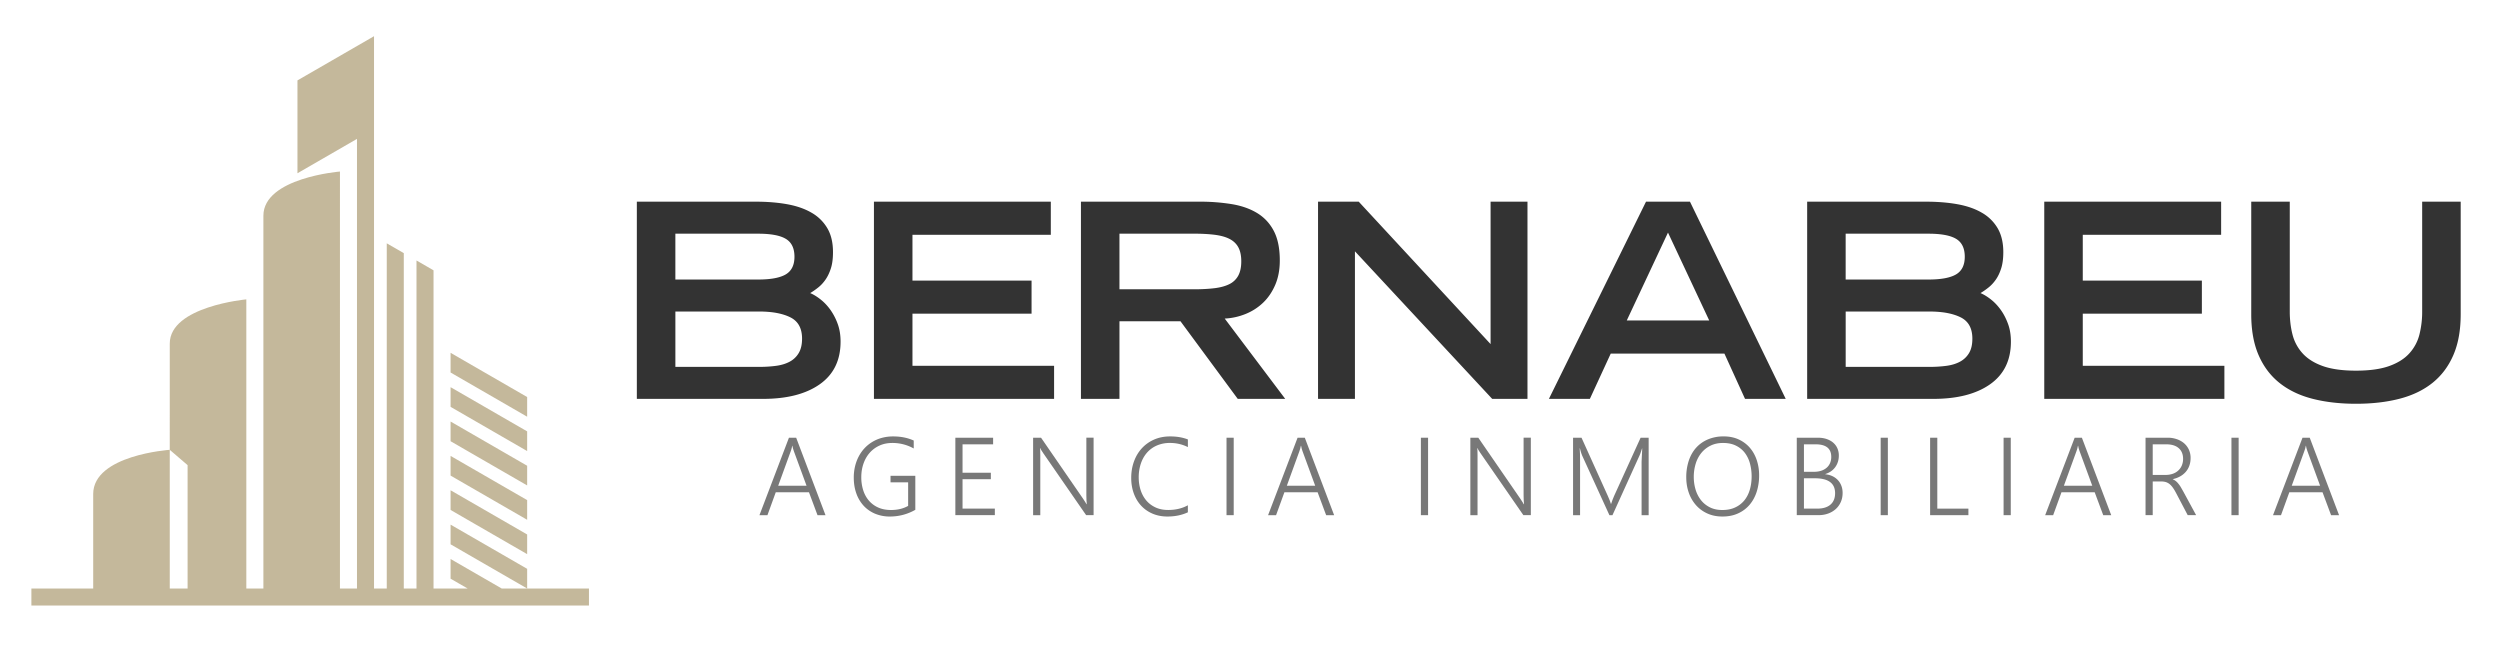 <?xml version="1.0" encoding="UTF-8"?>
<svg xmlns="http://www.w3.org/2000/svg" xmlns:xlink="http://www.w3.org/1999/xlink" xmlns:v="https://vecta.io/nano" width="205" height="54">
  <path d="M52.221 16.537h9.744c.949 0 1.813.07 2.591.211s1.446.375 2.002.701a3.51 3.51 0 0 1 1.291 1.278c.305.526.456 1.176.456 1.947 0 .519-.055.956-.167 1.312s-.256.664-.434.924-.378.478-.601.656-.445.334-.668.467c.282.119.571.298.868.534s.563.522.801.855a4.84 4.84 0 0 1 .59 1.147c.156.43.233.912.233 1.445 0 1.529-.568 2.692-1.702 3.493s-2.688 1.201-4.66 1.201H52.221V16.537zm9.944 6.384c1.038 0 1.795-.141 2.269-.422s.712-.764.712-1.446c0-.697-.237-1.186-.712-1.469s-1.232-.422-2.269-.422H55.38v3.759h6.785zm.089 7.163c.504 0 .971-.03 1.402-.089s.8-.175 1.112-.345a1.87 1.87 0 0 0 .734-.712c.178-.305.267-.694.267-1.169 0-.844-.319-1.426-.956-1.745s-1.491-.479-2.558-.479h-6.874v4.539h6.873zm9.409-13.547h14.504v2.714H74.822v3.759h9.766v2.712h-9.766v4.272h11.613v2.714H71.663V16.537zm16.974 0h9.721a16.15 16.15 0 0 1 2.636.2c.808.133 1.505.377 2.091.733s1.042.846 1.368 1.469.49 1.431.49 2.424c0 .741-.122 1.402-.367 1.979s-.575 1.069-.99 1.469a4.51 4.51 0 0 1-1.446.933 5.22 5.22 0 0 1-1.713.379l4.961 6.584h-3.893l-4.694-6.362h-5.005v6.362h-3.159v-16.17zm9.254 7.185c.637 0 1.201-.03 1.69-.089s.897-.17 1.224-.333a1.65 1.65 0 0 0 .734-.701c.163-.304.245-.694.245-1.169s-.082-.859-.245-1.157-.408-.526-.734-.69-.734-.273-1.224-.333-1.053-.089-1.69-.089h-6.096v4.56h6.096zm10.188-7.185h3.337l10.812 11.678V16.537h3.025v16.172h-2.892l-11.256-12.101v12.101h-3.026V16.537zm26.894 0h3.604l7.853 16.172h-3.337l-1.691-3.715h-9.321l-1.713 3.715h-3.358l7.963-16.172zm5.184 9.743l-3.382-7.208-3.381 7.208h6.763zm8.029-9.743h9.744c.948 0 1.813.07 2.591.211s1.448.375 2.002.701a3.51 3.51 0 0 1 1.291 1.278c.303.526.457 1.176.457 1.947 0 .519-.057.956-.168 1.312s-.254.664-.433.924-.379.478-.601.656-.446.334-.668.467c.281.119.571.298.869.534s.563.522.801.855.433.717.59 1.147.233.912.233 1.445c0 1.529-.568 2.692-1.702 3.493s-2.689 1.201-4.66 1.201h-10.345V16.537zm9.944 6.384c1.038 0 1.795-.141 2.269-.422s.712-.764.712-1.446c0-.697-.238-1.186-.712-1.469s-1.231-.422-2.269-.422h-6.786v3.759h6.786zm.09 7.163c.503 0 .97-.03 1.402-.089s.8-.175 1.111-.345.557-.407.736-.712.265-.694.265-1.169c0-.844-.317-1.426-.955-1.745s-1.491-.479-2.558-.479h-6.875v4.539h6.874zm9.409-13.547h14.504v2.714h-11.345v3.759h9.766v2.712h-9.766v4.272H182.4v2.714h-14.771V16.537zm34.148 9.231c0 1.304-.2 2.42-.601 3.347s-.971 1.687-1.713 2.281-1.644 1.027-2.703 1.301-2.251.411-3.571.411-2.509-.138-3.57-.411-1.962-.709-2.703-1.301-1.312-1.353-1.713-2.281-.601-2.043-.601-3.347v-9.232h3.159v9.008c0 .667.074 1.295.223 1.88a3.59 3.59 0 0 0 .823 1.545c.401.444.952.794 1.657 1.046s1.613.379 2.725.379 2.021-.126 2.726-.379 1.257-.601 1.657-1.046a3.59 3.59 0 0 0 .823-1.545 7.61 7.61 0 0 0 .223-1.88v-9.008h3.159v9.232z" fill="#333"></path>
  <g fill="#787878">
    <path d="M67.036 42.244l-.7-1.877h-2.724l-.682 1.877h-.655l2.418-6.351h.593l2.405 6.351h-.655zM65.1 37.005l-.064-.196c-.022-.073-.041-.157-.055-.253h-.018l-.06.253-.064.196-1.027 2.825h2.325L65.1 37.005zm9.954 4.8a4.16 4.16 0 0 1-2.073.55 3.12 3.12 0 0 1-1.24-.237c-.366-.159-.678-.379-.934-.66a2.93 2.93 0 0 1-.592-1.01c-.138-.391-.206-.821-.206-1.29a3.93 3.93 0 0 1 .1-.896c.066-.286.164-.555.292-.805s.286-.479.472-.682.399-.38.64-.527a3.05 3.05 0 0 1 .795-.342 3.5 3.5 0 0 1 .935-.119c.628 0 1.19.113 1.683.337v.651a3.56 3.56 0 0 0-1.754-.452c-.387 0-.737.07-1.05.213a2.35 2.35 0 0 0-.799.584c-.22.248-.391.541-.511.88s-.183.705-.186 1.099a3.53 3.53 0 0 0 .153 1.088c.104.332.261.619.468.861a2.16 2.16 0 0 0 .766.568c.304.137.655.204 1.054.204.538 0 1.004-.113 1.4-.337v-1.934h-1.444v-.536h2.033v2.792zm3.285.439v-6.351h3.096v.541h-2.507v2.329h2.321v.531h-2.321v2.413h2.649v.536h-3.238z"></path>
    <use xlink:href="#B"></use>
    <path d="M97.406 42.008c-.49.231-1.05.347-1.678.347-.449 0-.857-.08-1.223-.237s-.678-.377-.937-.659-.457-.614-.597-1.001-.211-.808-.211-1.266c0-.482.075-.929.224-1.344s.362-.775.64-1.08.613-.546 1.008-.721.836-.261 1.326-.261c.541 0 1.023.083 1.448.248v.628c-.455-.227-.94-.34-1.457-.34a2.65 2.65 0 0 0-1.094.213 2.28 2.28 0 0 0-.806.59c-.219.253-.386.55-.501.896a3.53 3.53 0 0 0-.173 1.126c0 .366.052.711.155 1.034s.256.606.458.848.454.434.756.576.651.213 1.049.213c.612 0 1.149-.129 1.612-.385v.575z"></path>
    <use xlink:href="#C"></use>
    <path d="M108.744 42.244l-.7-1.877h-2.724l-.682 1.877h-.655l2.418-6.351h.593l2.405 6.351h-.655zm-1.935-5.239l-.064-.196c-.022-.073-.041-.157-.055-.253h-.018l-.06.253-.064.196-1.027 2.825h2.325l-1.037-2.825z"></path>
    <use xlink:href="#C" x="15.938"></use>
    <use xlink:href="#B" x="35.854"></use>
    <path d="M134.61 42.244V37.86l.053-1.085h-.018l-.113.345c-.033.097-.065.177-.095.239l-2.214 4.885h-.251l-2.219-4.854c-.065-.148-.132-.356-.199-.625h-.019l.025.466.006.579v4.434h-.575v-6.351h.694l2.157 4.774.13.307c.043.105.083.216.118.336h.025l.113-.325.127-.313 2.175-4.779h.66v6.351h-.58zm6.627.111c-.458 0-.87-.084-1.236-.251s-.676-.395-.932-.684a3.04 3.04 0 0 1-.589-1.02c-.137-.39-.207-.811-.207-1.262a4.3 4.3 0 0 1 .207-1.362c.137-.41.337-.764.6-1.058s.585-.522.966-.686a3.26 3.26 0 0 1 1.301-.247c.45 0 .853.081 1.209.242s.662.383.913.668.444.622.577 1.012a3.92 3.92 0 0 1 .202 1.271 4.36 4.36 0 0 1-.197 1.339c-.132.412-.325.768-.581 1.071a2.67 2.67 0 0 1-.943.708c-.372.173-.803.259-1.29.259zm.048-6.032c-.383 0-.724.073-1.02.22a2.23 2.23 0 0 0-.751.593 2.59 2.59 0 0 0-.463.877 3.66 3.66 0 0 0-.162 1.069c-.002.361.045.705.14 1.034a2.61 2.61 0 0 0 .434.873c.193.251.437.453.733.605s.64.226 1.036.226.743-.068 1.044-.207a2.1 2.1 0 0 0 .751-.571c.2-.243.352-.533.453-.87s.153-.705.153-1.102a4.04 4.04 0 0 0-.135-1.058 2.54 2.54 0 0 0-.42-.875 2.04 2.04 0 0 0-.729-.593c-.296-.148-.651-.221-1.064-.221zm6.05 5.921v-6.351h1.736c.262 0 .5.035.711.107s.391.17.539.299a1.27 1.27 0 0 1 .344.463 1.44 1.44 0 0 1 .119.593c0 .183-.025.353-.075.512s-.122.305-.218.437a1.44 1.44 0 0 1-.347.34c-.137.095-.293.172-.468.227v.019c.213.021.406.072.581.154s.323.191.447.323.22.29.288.468.102.374.102.587c0 .269-.049.514-.146.737a1.69 1.69 0 0 1-.409.576 1.87 1.87 0 0 1-.627.374c-.242.089-.509.134-.802.134h-1.775zm.588-5.81v2.254h.824c.215 0 .41-.029.584-.084a1.31 1.31 0 0 0 .447-.243c.124-.107.22-.235.286-.387a1.26 1.26 0 0 0 .099-.509c0-.687-.428-1.031-1.284-1.031h-.956zm0 2.785v2.488h1.093c.471 0 .83-.11 1.083-.329s.379-.533.379-.937c0-.815-.554-1.222-1.661-1.222h-.894z"></path>
    <use xlink:href="#C" x="53.64"></use>
    <path d="M158.27 42.244v-6.351h.589v5.815h2.55v.536h-3.139z"></path>
    <use xlink:href="#C" x="63.719"></use>
    <path d="M172.465 42.244l-.7-1.877h-2.724l-.682 1.877h-.655l2.418-6.351h.593l2.405 6.351h-.655zm-1.936-5.239l-.064-.196a2.06 2.06 0 0 1-.056-.253h-.018l-.059.253-.065.196-1.028 2.825h2.326l-1.036-2.825zm8.864 5.239l-.956-1.82c-.095-.18-.186-.331-.275-.452s-.18-.218-.274-.29-.196-.124-.304-.156a1.35 1.35 0 0 0-.361-.046h-.7v2.763h-.589v-6.351h1.829c.239 0 .469.035.692.107a1.85 1.85 0 0 1 .597.313 1.56 1.56 0 0 1 .418.523 1.61 1.61 0 0 1 .158.73c0 .224-.035.431-.102.62s-.165.356-.291.503a1.71 1.71 0 0 1-.457.372c-.178.102-.38.178-.605.227v.017a1 1 0 0 1 .235.138c.072.056.14.124.205.204a2.2 2.2 0 0 1 .197.274l.204.355 1.067 1.966h-.688zm-2.87-5.81v2.51h1.055a1.81 1.81 0 0 0 .584-.092c.177-.062.329-.151.453-.267a1.18 1.18 0 0 0 .293-.415 1.37 1.37 0 0 0 .105-.549c0-.369-.119-.66-.356-.87s-.582-.317-1.031-.317h-1.103z"></path>
    <use xlink:href="#C" x="82.404"></use>
    <path d="M191.148 42.244l-.7-1.877h-2.724l-.682 1.877h-.655l2.418-6.351h.593l2.405 6.351h-.655zm-1.936-5.239l-.064-.196a2.06 2.06 0 0 1-.056-.253h-.018c-.017.095-.037.18-.059.253l-.065.196-1.028 2.825h2.326l-1.036-2.825z"></path>
  </g>
  <defs>
    <path id="A" d="M43.227 35.373l-6.279-3.625v1.614l6.279 3.625v-1.614zm0 2.818l-6.279-3.625v1.614l6.279 3.625v-1.614zm0 2.818l-6.279-3.625v1.614l6.279 3.625v-1.614zm0 2.818l-6.279-3.625v1.614l6.279 3.624v-1.613zm-6.28-13.282l6.279 3.625v-1.614l-6.279-3.625v1.614zm-23.027 6.34s-6.278.423-6.278 3.625v7.748H2.574v1.398h45.721v-1.398h-5.068v-1.614l-6.279-3.624v1.614l6.279 3.624H41.14l-4.193-2.42v1.614l1.399.806H35.55V22.167l-1.397-.807v26.898h-1.042v-27.5l-1.397-.806v28.306H30.67V2.968l-6.278 3.624v7.615l4.881-2.818v36.87h-1.397V14.066s-6.278.508-6.278 3.625v30.567h-1.399v-23.71s-6.278.574-6.278 3.624l-.001 8.713 1.463 1.256v10.117H13.92V36.885z"></path>
    <path id="B" d="M89.063 42.244l-3.525-5.097-.13-.2a1.27 1.27 0 0 1-.104-.199h-.022l.016.221.006.355v4.92h-.589v-6.351h.651l3.468 5.035.144.224.117.192h.022l-.026-.328-.01-.402v-4.722h.594v6.351h-.612z"></path>
    <path id="C" d="M101.164 42.244h-.589v-6.351h.589v6.351z"></path>
  </defs>
  <use xlink:href="#A" fill-rule="evenodd" fill="#c4b89b"></use>
</svg>
